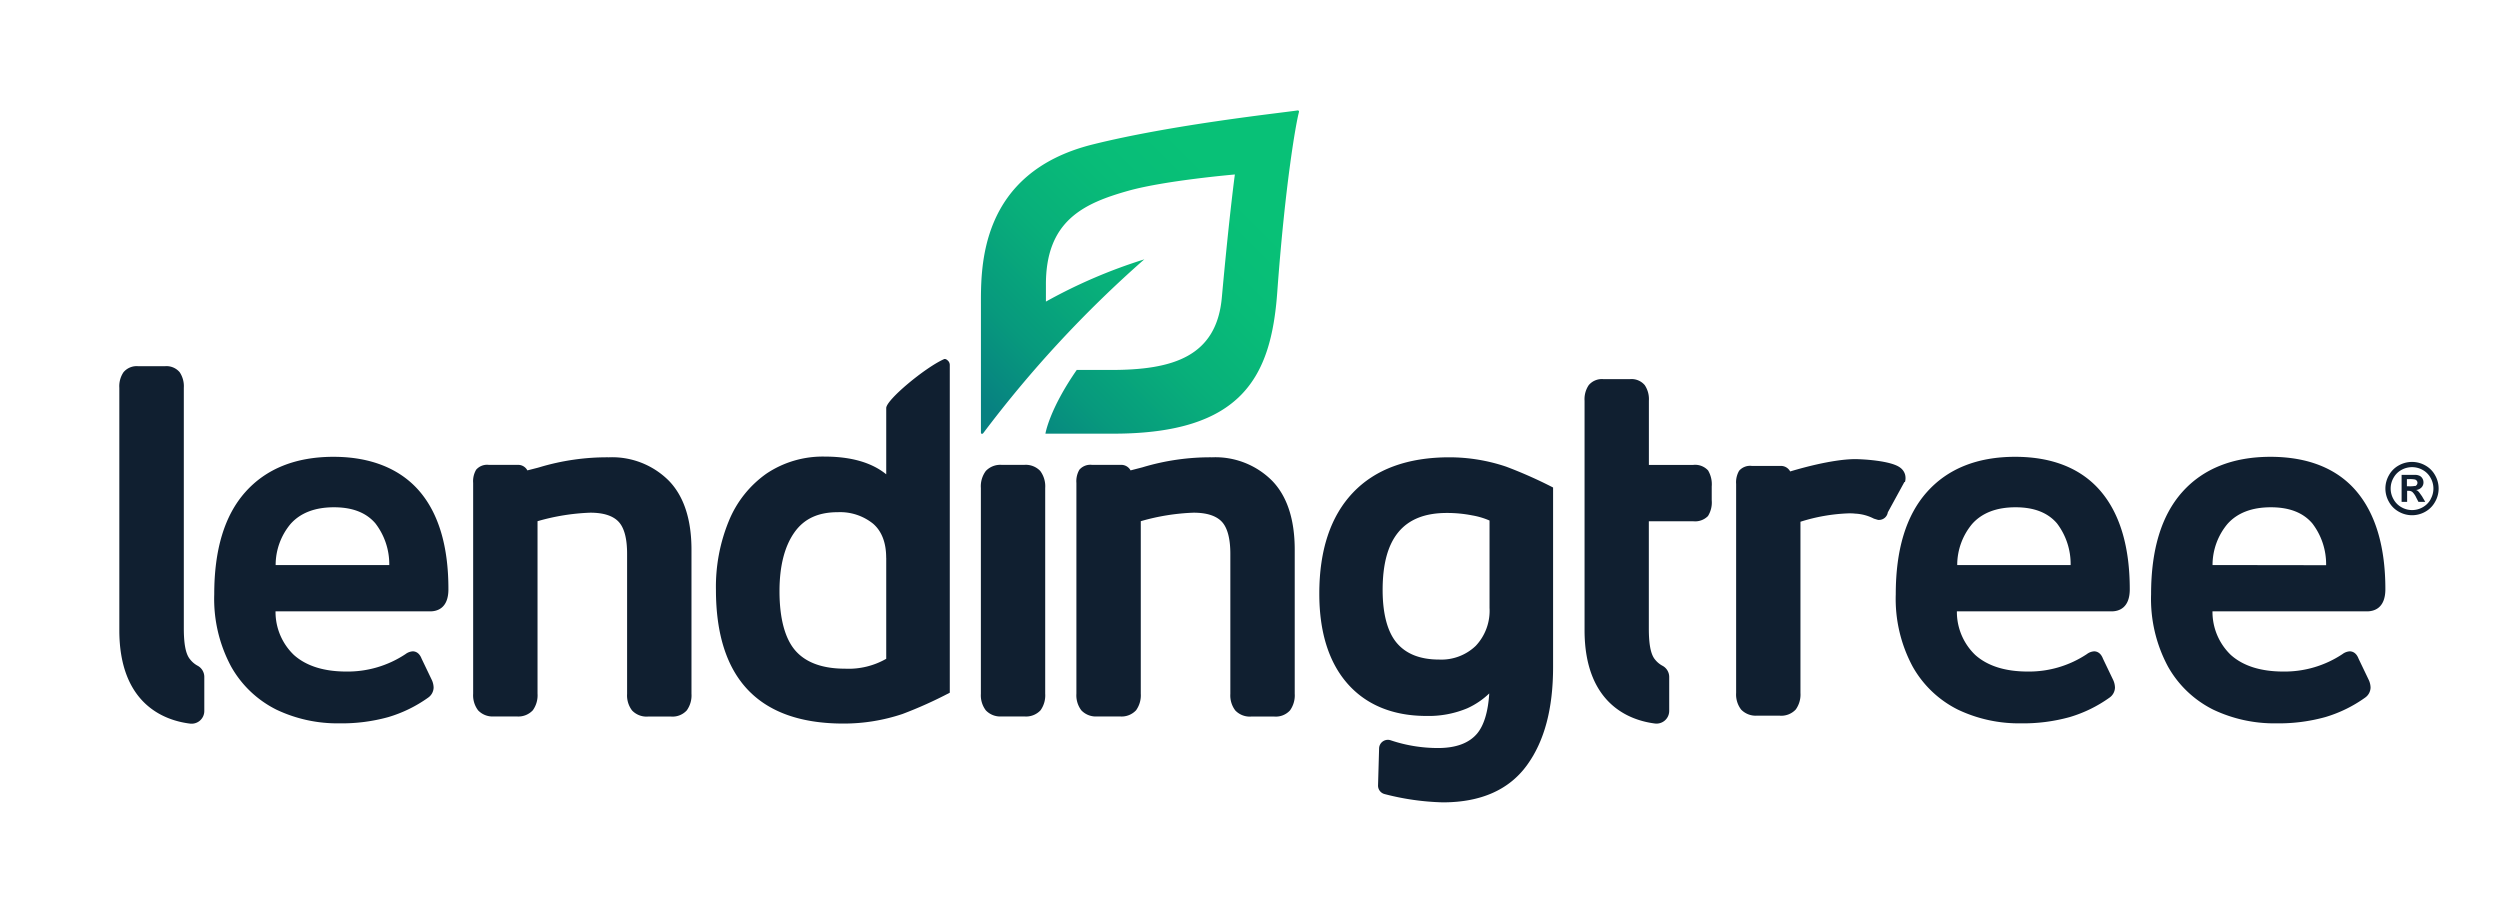 <svg id="LendingTree_Logo" data-name="LendingTree Logo" xmlns="http://www.w3.org/2000/svg" xmlns:xlink="http://www.w3.org/1999/xlink" viewBox="0 0 452.76 165.35"><defs><style>.cls-1{fill:#101f30;}.cls-2{fill:url(#New_Gradient_Swatch_2);}</style><linearGradient id="New_Gradient_Swatch_2" x1="178.14" y1="78.96" x2="236.1" y2="21" gradientUnits="userSpaceOnUse"><stop offset="0.05" stop-color="#078181"/><stop offset="0.21" stop-color="#07997d"/><stop offset="0.41" stop-color="#08af7a"/><stop offset="0.6" stop-color="#08bc78"/><stop offset="0.77" stop-color="#08c177"/></linearGradient></defs><title>LT Logo - Gradient</title><g id="LendingTree"><path class="cls-1" d="M432,106.7c0-7.67-1.77-13.64-5.25-17.74s-8.76-6.23-15.56-6.23-12.23,2.16-16,6.41-5.62,10.44-5.62,18.48a25.87,25.87,0,0,0,3.05,13.08,19.21,19.21,0,0,0,8.23,7.83A25.71,25.71,0,0,0,412.29,131a31.42,31.42,0,0,0,8.82-1.13,24.19,24.19,0,0,0,7.21-3.52,2.29,2.29,0,0,0,1-1.82,3.46,3.46,0,0,0-.31-1.35l-1.86-3.88c-.44-1.17-1.2-1.34-1.61-1.34a2.43,2.43,0,0,0-1.31.5,18.94,18.94,0,0,1-10.7,3.16c-4.07,0-7.27-1-9.51-3a10.81,10.81,0,0,1-3.33-7.9h28C429.93,110.71,432,110.19,432,106.7Zm-31.3-4.37a11.61,11.61,0,0,1,2.72-7.46c1.79-2,4.43-3,7.84-3s5.87,1,7.51,2.92a12.14,12.14,0,0,1,2.5,7.57Z"/><path class="cls-1" d="M364.95,82.73c-6.85,0-12.23,2.16-16,6.41s-5.62,10.44-5.62,18.48a25.88,25.88,0,0,0,3.05,13.08,19.22,19.22,0,0,0,8.23,7.83A25.7,25.7,0,0,0,366,131a31.42,31.42,0,0,0,8.82-1.13,24.22,24.22,0,0,0,7.21-3.52,2.29,2.29,0,0,0,1-1.82,3.43,3.43,0,0,0-.31-1.35l-1.86-3.88c-.44-1.17-1.2-1.34-1.61-1.34a2.43,2.43,0,0,0-1.31.5,18.94,18.94,0,0,1-10.7,3.16c-4.07,0-7.27-1-9.51-3a10.81,10.81,0,0,1-3.33-7.9h28c1.24,0,3.31-.52,3.31-4,0-7.67-1.77-13.64-5.25-17.74S371.76,82.73,364.95,82.73ZM375,102.33H354.46a11.62,11.62,0,0,1,2.72-7.46c1.79-2,4.43-3,7.84-3s5.87,1,7.51,2.92A12.14,12.14,0,0,1,375,102.33Z"/><path class="cls-1" d="M345,87.29a2.54,2.54,0,0,0,0-1.4,2.35,2.35,0,0,0-.87-1.2c-1.68-1.28-6.88-1.54-8.18-1.54-1,0-4.62.11-11.74,2.23a1.9,1.9,0,0,0-1.73-1h-5.22a2.62,2.62,0,0,0-2.3.88,4.13,4.13,0,0,0-.54,2.39v37.85a4.49,4.49,0,0,0,.9,3l.11.11a3.68,3.68,0,0,0,2.77,1h4.08a3.58,3.58,0,0,0,2.94-1.12,4.64,4.64,0,0,0,.85-3v-31a32.45,32.45,0,0,1,8.75-1.52c.4,0,.77,0,1.16.05a8.21,8.21,0,0,1,3.39.91l.76.23.17,0a1.61,1.61,0,0,0,1.59-1.37l3-5.49Z"/><path class="cls-1" d="M309.34,85.2a3.17,3.17,0,0,0-2.72-1h-8V72.57a4.56,4.56,0,0,0-.75-2.82,3.12,3.12,0,0,0-2.64-1.09h-4.87a3.11,3.11,0,0,0-2.64,1.1,4.55,4.55,0,0,0-.75,2.82v41.54c0,13.54,8.37,16.36,12.74,16.91a2.3,2.3,0,0,0,2.59-2.28v-6.19a2.3,2.3,0,0,0-1.24-2,4.32,4.32,0,0,1-1.33-1.12c-.84-1-1.12-3-1.12-5.64V94.4h8a3.28,3.28,0,0,0,2.71-.94,4.65,4.65,0,0,0,.68-2.88V88.1A4.9,4.9,0,0,0,309.34,85.2Z"/><path class="cls-1" d="M272.76,84.51a32.17,32.17,0,0,0-10.26-1.69c-7.57,0-13.46,2.16-17.5,6.43s-6.07,10.4-6.07,18.27c0,6.95,1.72,12.43,5.1,16.28s8.22,5.86,14.3,5.86a18.08,18.08,0,0,0,7.43-1.4,14.15,14.15,0,0,0,3.95-2.68c-.21,3.32-.95,5.76-2.18,7.25-1.46,1.75-3.84,2.64-7.08,2.64a26.87,26.87,0,0,1-8.56-1.39,1.59,1.59,0,0,0-2.13,1.45l-.19,6.69a1.58,1.58,0,0,0,1.19,1.59,46.07,46.07,0,0,0,10.55,1.5c6.83,0,11.93-2.24,15.17-6.65s4.79-10.35,4.79-17.87V88.29A80.77,80.77,0,0,0,272.76,84.51Zm-3,9.77v15.81a9.26,9.26,0,0,1-2.51,6.89,9,9,0,0,1-6.58,2.47c-3.45,0-6-1-7.7-3s-2.57-5.3-2.57-9.61c0-9.38,3.79-13.94,11.6-13.94a23.57,23.57,0,0,1,4.63.44A13.48,13.48,0,0,1,269.78,94.28Z"/><path class="cls-1" d="M219.52,82.82a42.58,42.58,0,0,0-12.64,1.82l-2.13.55a1.9,1.9,0,0,0-1.75-1h-5.22a2.62,2.62,0,0,0-2.3.88,4.12,4.12,0,0,0-.54,2.39v38.19a4.49,4.49,0,0,0,.9,3,3.61,3.61,0,0,0,2.89,1.1h4.08a3.58,3.58,0,0,0,2.94-1.12,4.65,4.65,0,0,0,.85-3V94.39a39.38,39.38,0,0,1,9.56-1.54c2.37,0,4.09.55,5.11,1.63s1.55,3.05,1.55,5.82v25.37a4.48,4.48,0,0,0,.9,3,3.61,3.61,0,0,0,2.89,1.1h4.16a3.48,3.48,0,0,0,2.86-1.12,4.65,4.65,0,0,0,.85-3V99.56c0-5.5-1.38-9.71-4.11-12.51A14.5,14.5,0,0,0,219.52,82.82Z"/><path class="cls-1" d="M185.5,84.19h-4.08a3.61,3.61,0,0,0-2.88,1.1,4.64,4.64,0,0,0-.9,3.09v37.27a4.49,4.49,0,0,0,.9,3,3.6,3.6,0,0,0,2.89,1.1h4.08a3.58,3.58,0,0,0,2.94-1.12,4.65,4.65,0,0,0,.84-3V88.38a4.65,4.65,0,0,0-.9-3.09A3.61,3.61,0,0,0,185.5,84.19Z"/><path class="cls-1" d="M170.95,65.05c-3.39,1.51-10.45,7.35-10.45,8.85v12c-2.62-2.13-6.36-3.21-11.13-3.21a18.28,18.28,0,0,0-10.54,3.07A19.46,19.46,0,0,0,132,94.34a31.27,31.27,0,0,0-2.34,12.45c0,16.09,7.77,24.25,23.1,24.25a33.44,33.44,0,0,0,10.7-1.74,76.36,76.36,0,0,0,8.55-3.85V66.15a1.12,1.12,0,0,0-.25-.74C171.55,65.18,171.24,64.92,170.95,65.05Zm-10.45,36v18.26A13.73,13.73,0,0,1,153,121.1c-4,0-7-1.08-8.9-3.21s-2.93-5.8-2.93-10.82c0-4.51.9-8.08,2.68-10.62s4.37-3.69,7.9-3.69a9.51,9.51,0,0,1,6.39,2.1C159.69,96.21,160.49,98.29,160.49,101Z"/><path class="cls-1" d="M110.28,82.82a42.57,42.57,0,0,0-12.64,1.82l-.25.07-1.88.48a1.88,1.88,0,0,0-1.75-1H88.53a2.62,2.62,0,0,0-2.3.88,4.11,4.11,0,0,0-.54,2.39v38.19a4.49,4.49,0,0,0,.9,3,3.6,3.6,0,0,0,2.89,1.1h4.08a3.58,3.58,0,0,0,2.94-1.12,4.65,4.65,0,0,0,.85-3V94.39a39.38,39.38,0,0,1,9.56-1.54c2.37,0,4.09.55,5.11,1.63s1.55,3,1.55,5.82v25.37a4.49,4.49,0,0,0,.9,3,3.61,3.61,0,0,0,2.89,1.1h4.16a3.48,3.48,0,0,0,2.86-1.12,4.64,4.64,0,0,0,.85-3V99.56c0-5.5-1.38-9.71-4.11-12.51A14.5,14.5,0,0,0,110.28,82.82Z"/><path class="cls-1" d="M60.41,82.73c-6.85,0-12.23,2.16-16,6.41S38.8,99.58,38.8,107.62a25.88,25.88,0,0,0,3.05,13.08,19.23,19.23,0,0,0,8.23,7.83A25.71,25.71,0,0,0,61.5,131a31.41,31.41,0,0,0,8.82-1.13,24.23,24.23,0,0,0,7.21-3.52,2.29,2.29,0,0,0,1-1.82,3.46,3.46,0,0,0-.31-1.35l-1.86-3.88c-.45-1.17-1.2-1.34-1.61-1.34a2.43,2.43,0,0,0-1.31.5,18.94,18.94,0,0,1-10.7,3.16c-4.07,0-7.27-1-9.51-3a10.8,10.8,0,0,1-3.33-7.9h28c1.24,0,3.31-.52,3.31-4C81.22,99,79.46,93.06,76,89S67.21,82.73,60.41,82.73Zm10.1,19.6H49.92a11.61,11.61,0,0,1,2.72-7.46c1.79-2,4.43-3,7.84-3s5.87,1,7.51,2.92A12.14,12.14,0,0,1,70.5,102.33Z"/><path class="cls-1" d="M34.41,119.39c-.84-1-1.12-3-1.12-5.64V70.23a4.56,4.56,0,0,0-.75-2.82,3.12,3.12,0,0,0-2.64-1.09H25a3.11,3.11,0,0,0-2.64,1.1,4.55,4.55,0,0,0-.75,2.82v43.89c0,13.54,8.37,16.36,12.74,16.91A2.3,2.3,0,0,0,37,128.74v-6.19a2.3,2.3,0,0,0-1.24-2A4.32,4.32,0,0,1,34.41,119.39Z"/></g><g id="Leaf"><path class="cls-2" d="M235,20c-3,.45-22.63,2.55-37.1,6.16-20.62,5.14-20.25,22.35-20.25,29.15v8.12s0,14.51,0,14.86.26.36.44.13A209.38,209.38,0,0,1,207.2,47s.08-.08-.06,0a94.42,94.42,0,0,0-17.72,7.62c0-1.65,0-2.73,0-2.92-.08-11.72,6.82-14.88,15-17.17,6.71-1.86,19.22-2.93,19.22-2.93s-1,7.3-2.35,22.17C220.37,64.6,212.39,67,201.26,67H195c-5,7.21-5.67,11.54-5.67,11.54H201.6c23.37,0,28.59-10.3,29.71-25.54,1.41-19.37,3.36-30.6,3.94-32.72A.22.22,0,0,0,235,20Z"/></g><path class="cls-1" d="M441,86.06a4.49,4.49,0,0,0-1.79-1.78,4.88,4.88,0,0,0-4.77,0,4.49,4.49,0,0,0-1.79,1.78,4.84,4.84,0,0,0,0,4.83,4.55,4.55,0,0,0,1.78,1.78,4.84,4.84,0,0,0,4.81,0A4.55,4.55,0,0,0,441,90.89a4.84,4.84,0,0,0,0-4.83Zm-.8,4.36a3.71,3.71,0,0,1-1.43,1.44,3.87,3.87,0,0,1-3.86,0,3.67,3.67,0,0,1-1.43-1.44,3.89,3.89,0,0,1,0-3.89,3.62,3.62,0,0,1,1.44-1.43,3.92,3.92,0,0,1,3.82,0,3.61,3.61,0,0,1,1.44,1.43,3.89,3.89,0,0,1,0,3.89Z"/><path class="cls-1" d="M438.22,89.3a2.45,2.45,0,0,0-.33-.38,1.22,1.22,0,0,0-.34-.18,1.57,1.57,0,0,0,1-.47,1.29,1.29,0,0,0,.35-.9,1.37,1.37,0,0,0-.18-.7,1.22,1.22,0,0,0-.46-.47,1.93,1.93,0,0,0-.77-.2h-2.55v4.89h1v-2h.26a1.09,1.09,0,0,1,.69.21,3.3,3.3,0,0,1,.69,1l.41.79h1.23l-.58-1Q438.28,89.38,438.22,89.3ZM437.37,88a4.86,4.86,0,0,1-1.07.07h-.4V86.77h.4a4.72,4.72,0,0,1,1.06.07.64.64,0,0,1,.33.23.6.6,0,0,1,.12.36.63.63,0,0,1-.45.61Z"/></svg>